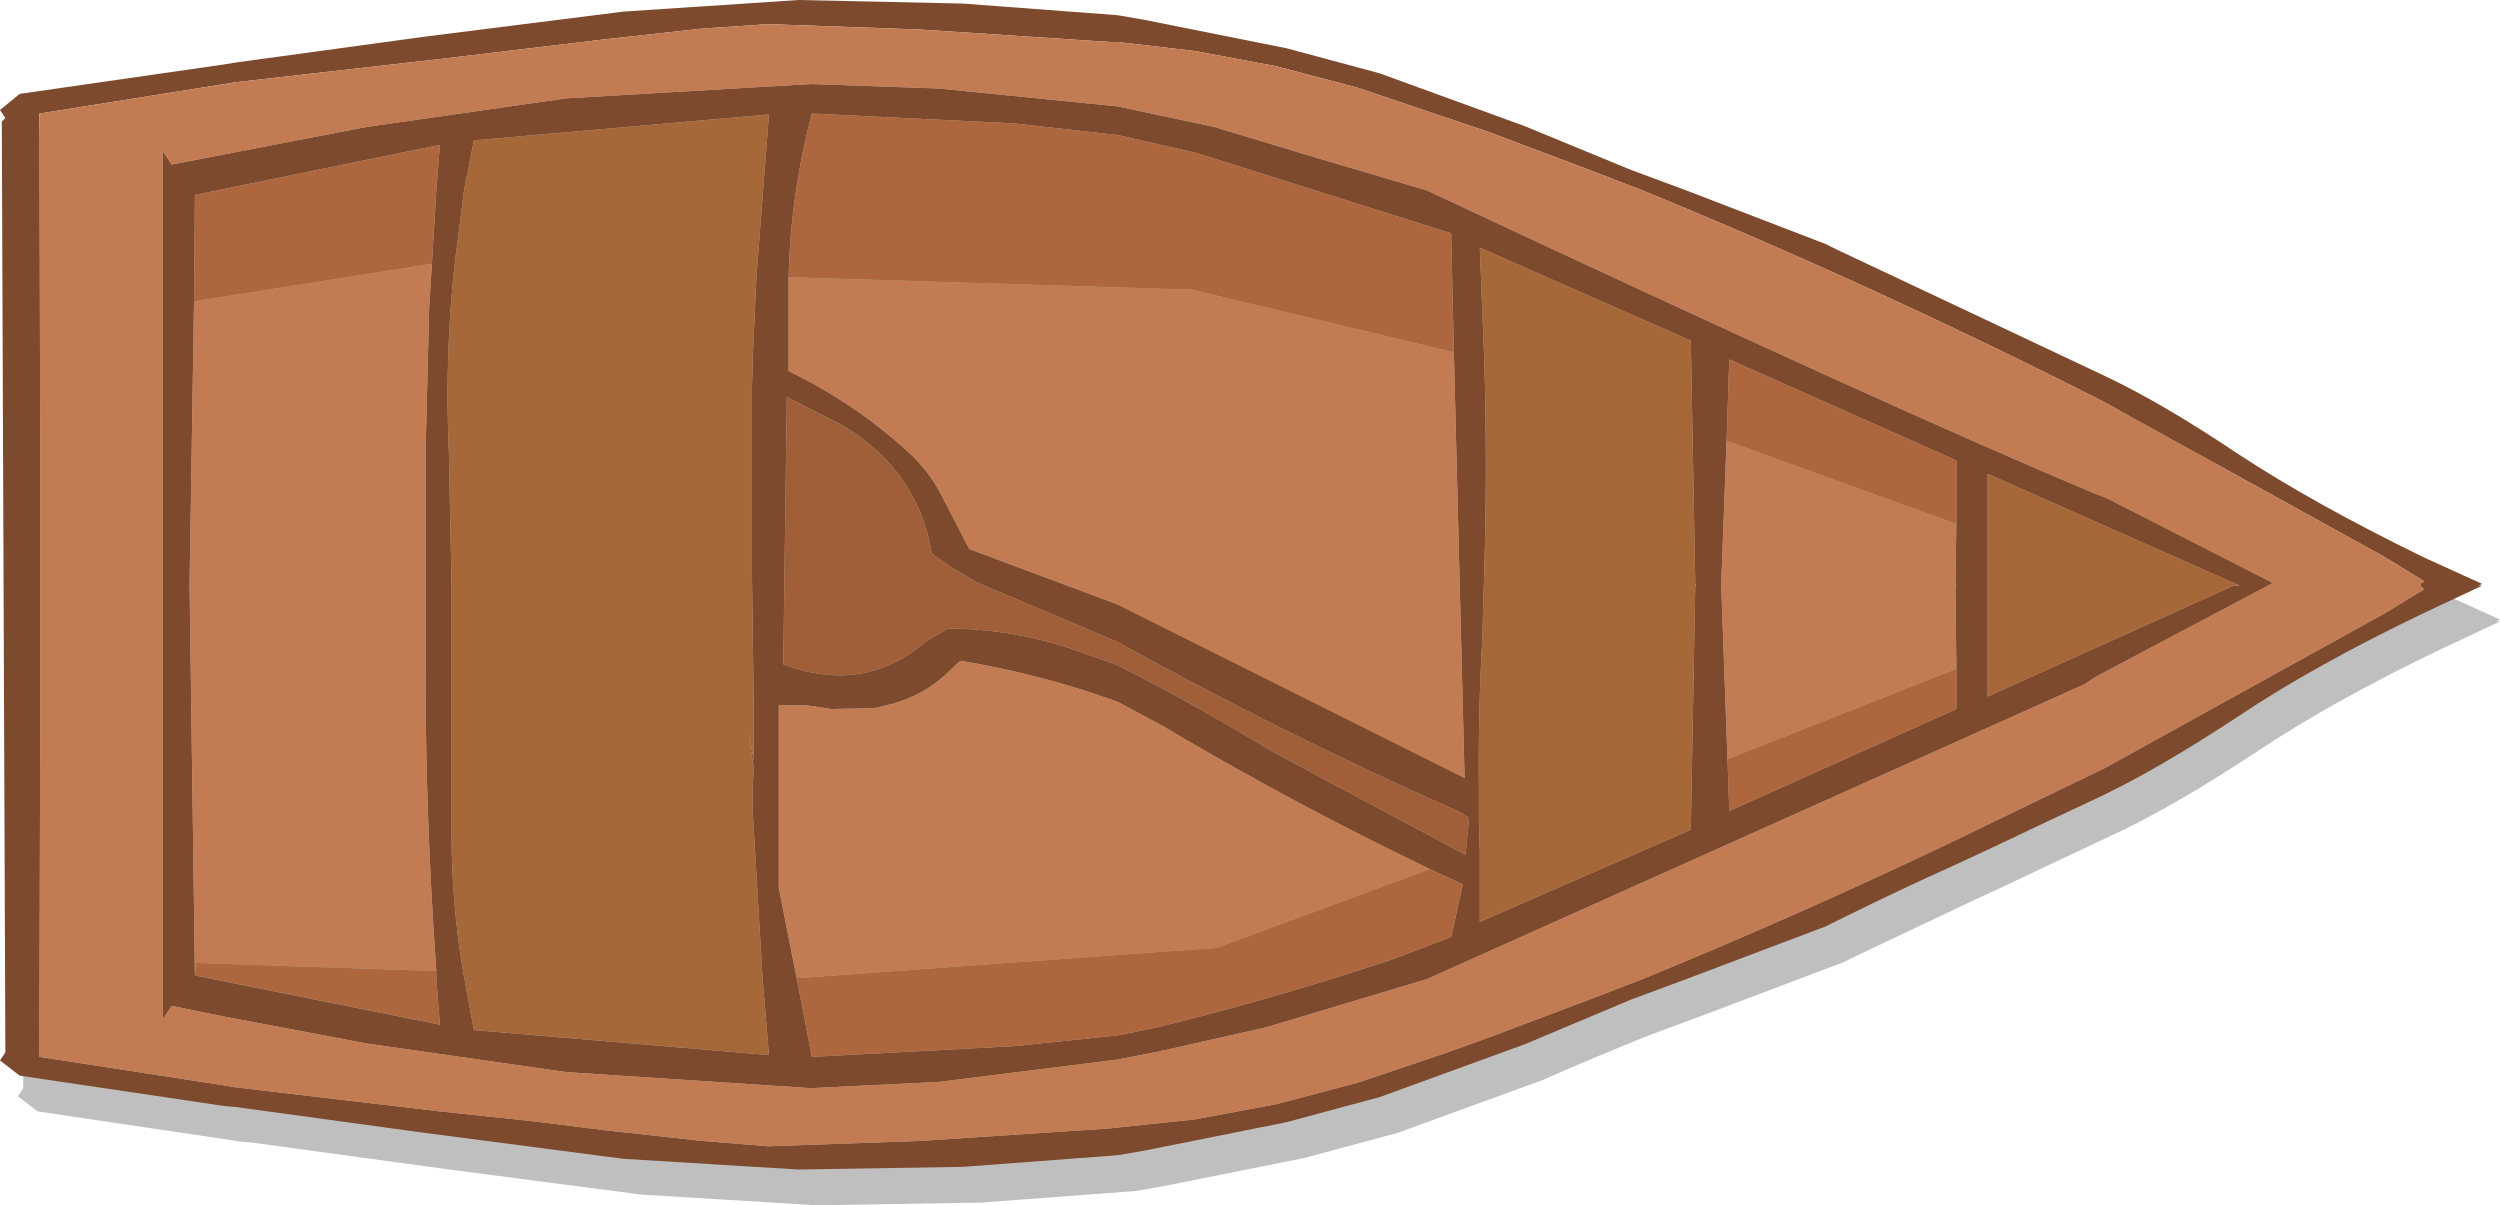 <?xml version="1.0" encoding="UTF-8" standalone="no"?>
<svg xmlns:xlink="http://www.w3.org/1999/xlink" height="67.4px" width="139.8px" xmlns="http://www.w3.org/2000/svg">
  <g transform="matrix(1.0, 0.0, 0.0, 1.0, 57.0, 33.05)">
    <path d="M38.3 -20.4 L46.1 -17.4 46.7 -17.1 55.4 -13.0 61.65 -10.05 Q64.85 -8.55 69.1 -5.7 73.35 -2.9 79.5 0.1 L82.8 1.6 82.6 1.7 82.8 1.7 79.5 3.25 Q73.35 6.2 69.1 9.05 64.85 11.85 61.65 13.4 58.45 14.9 55.4 16.35 L53.25 17.35 46.7 20.45 46.1 20.75 38.3 23.7 35.2 24.85 Q32.2 26.05 29.25 27.35 L21.15 30.3 15.95 31.7 7.95 33.3 6.5 33.55 -2.15 34.2 -11.35 34.35 -21.15 33.75 -32.25 32.3 -42.85 30.85 -43.45 30.8 -54.9 29.1 -56.0 28.25 -55.7 27.8 -55.9 -24.25 -55.7 -24.45 -56.0 -24.9 -54.9 -25.8 -43.45 -27.45 -42.85 -27.55 -32.25 -29.0 -21.15 -30.4 -11.35 -31.05 -2.15 -30.85 6.5 -30.2 7.95 -29.95 15.95 -28.35 21.15 -26.95 29.25 -24.0 35.2 -21.55 38.3 -20.4 M53.35 1.6 L53.35 1.7 53.4 1.7 53.35 1.6 M40.25 1.6 L40.25 1.7 40.25 1.6 M38.8 1.7 L38.85 1.7 38.8 1.6 38.8 1.7" fill="#000000" fill-opacity="0.251" fill-rule="evenodd" stroke="none"/>
    <path d="M45.1 -19.4 L45.7 -19.1 54.4 -15.0 60.65 -12.05 Q63.85 -10.55 68.1 -7.7 72.35 -4.9 78.5 -1.9 L81.8 -0.4 81.6 -0.3 81.8 -0.3 78.5 1.25 Q72.35 4.2 68.1 7.05 63.85 9.85 60.65 11.4 57.45 12.9 54.4 14.35 L52.25 15.35 Q49.55 16.55 45.7 18.45 L45.1 18.75 37.3 21.7 34.2 22.85 28.25 25.35 20.15 28.3 14.95 29.7 6.95 31.3 5.5 31.55 -3.15 32.2 -12.35 32.35 -22.15 31.75 -33.25 30.3 -43.85 28.85 -44.45 28.8 -55.9 27.1 -57.0 26.25 -56.7 25.8 -56.9 -26.25 -56.7 -26.45 -57.0 -26.9 -55.9 -27.8 -44.45 -29.45 -43.85 -29.55 -33.25 -31.0 -22.15 -32.4 -12.35 -33.05 -3.15 -32.85 5.5 -32.2 6.95 -31.95 14.95 -30.35 20.15 -28.95 28.25 -26.0 34.2 -23.55 37.3 -22.4 45.1 -19.4 M37.8 -0.4 L37.55 -14.0 25.75 -19.2 26.0 -12.95 Q26.2 -6.3 25.95 0.45 L25.9 2.5 Q25.65 6.8 25.7 11.2 L25.7 12.85 25.75 14.5 25.75 18.5 37.55 13.35 37.8 -0.3 37.85 -0.3 37.8 -0.4 M34.85 -22.4 L32.0 -23.5 26.3 -25.65 18.9 -28.15 14.35 -29.35 9.8 -30.2 5.5 -30.7 5.1 -30.7 -5.55 -31.4 -14.05 -31.7 -17.75 -31.45 -23.2 -30.85 -32.4 -29.75 -43.85 -28.45 -44.45 -28.35 -54.8 -26.7 -54.75 -7.8 -54.75 7.15 -54.8 26.05 -44.45 27.65 -43.85 27.75 -32.4 29.1 -27.2 29.65 -23.2 30.15 -17.75 30.75 -14.05 31.05 -5.55 30.75 5.1 30.05 5.5 30.0 9.8 29.55 14.35 28.7 18.9 27.5 23.8 25.85 26.3 24.95 32.0 22.8 34.85 21.7 Q43.4 18.2 51.8 14.2 L60.7 9.9 76.35 1.25 78.4 0.0 78.55 -0.1 78.35 -0.3 78.35 -0.4 78.55 -0.55 76.35 -1.9 60.7 -10.55 Q47.9 -17.05 34.85 -22.4 M39.55 -8.4 L39.25 -0.4 39.25 -0.3 39.6 9.4 39.7 12.3 52.4 6.6 52.4 4.35 52.35 -0.3 52.4 -0.3 52.35 -0.4 52.4 -3.75 52.4 -7.3 39.7 -12.95 39.55 -8.4 M60.15 -5.45 L60.8 -5.2 70.1 -0.45 60.1 4.85 59.6 5.2 22.8 21.7 13.8 24.4 7.8 25.75 5.5 26.2 -4.5 27.45 -11.65 27.8 -25.35 26.9 -36.5 25.3 -44.45 23.8 -47.4 23.2 -47.9 23.95 -47.9 -24.6 -47.4 -23.85 -36.5 -25.95 -25.35 -27.55 -11.65 -28.35 -4.5 -28.1 5.5 -27.1 10.9 -25.95 16.7 -24.2 22.8 -22.4 Q48.9 -10.15 60.15 -5.45 M68.25 -0.3 L54.15 -6.55 54.15 5.9 67.9 -0.3 68.25 -0.3 M-46.15 -16.2 L-46.4 -0.35 -46.1 21.5 -32.4 24.25 -32.6 21.7 -32.6 21.25 Q-33.25 12.15 -33.2 3.4 L-33.2 0.35 -33.2 -7.8 -33.0 -15.85 -32.85 -18.3 -32.6 -22.4 -32.4 -24.95 -46.1 -22.15 -46.15 -16.2 M-31.55 -18.5 Q-32.15 -13.2 -31.9 -7.8 L-31.75 -0.35 -31.75 0.2 -31.75 13.6 Q-31.75 17.45 -31.1 21.3 L-30.5 24.55 -14.0 25.95 -14.35 21.75 -14.9 12.5 -14.9 10.75 -14.85 9.9 -15.15 7.9 -14.85 9.45 -14.85 6.5 -14.95 -0.85 -14.95 -11.4 -14.9 -13.2 -14.7 -17.6 -14.0 -26.65 -30.5 -25.2 -31.05 -22.4 -31.55 -18.5 M24.3 -13.35 L24.15 -20.0 9.9 -24.5 5.5 -25.5 -0.3 -26.15 -11.6 -26.7 Q-12.8 -22.15 -12.9 -17.55 L-12.9 -16.95 -12.9 -12.3 Q-9.2 -10.5 -6.3 -7.85 -5.15 -6.85 -4.4 -5.45 L-2.8 -2.35 5.5 0.75 24.9 10.45 24.3 -13.35 M-9.95 -9.3 L-13.0 -10.85 -13.2 4.1 Q-8.65 5.8 -5.2 2.8 L-4.0 2.1 Q-0.25 2.1 3.4 3.4 L5.5 4.15 Q9.85 6.35 14.1 8.95 L24.95 14.75 25.15 12.7 Q24.6 12.3 24.05 12.1 14.6 7.9 5.5 2.85 L-2.3 -0.45 -3.85 -1.35 -4.9 -2.1 Q-5.65 -6.75 -9.95 -9.3 M22.95 15.55 L20.2 14.2 Q13.9 11.05 7.85 7.45 L5.5 6.2 Q1.25 4.65 -3.3 3.9 L-4.15 4.7 Q-5.35 5.8 -7.05 6.3 L-8.1 6.55 -10.5 6.6 -11.85 6.4 -13.45 6.4 -13.45 16.6 -12.45 21.65 -11.6 26.05 -0.3 25.45 5.5 24.85 7.7 24.4 Q14.25 22.8 20.85 20.6 L24.15 19.35 24.8 16.4 22.95 15.55" fill="#7d4a2d" fill-rule="evenodd" stroke="none"/>
    <path d="M34.85 -22.4 Q47.9 -17.05 60.7 -10.55 L76.35 -1.9 78.55 -0.55 78.35 -0.4 78.35 -0.3 78.55 -0.1 78.4 0.0 76.35 1.25 60.7 9.9 51.8 14.2 Q43.4 18.2 34.85 21.7 L32.0 22.8 26.3 24.95 23.8 25.85 18.9 27.5 14.35 28.7 9.8 29.55 5.5 30.0 5.1 30.05 -5.55 30.75 -14.05 31.05 -17.75 30.75 -23.2 30.15 -27.2 29.65 -32.4 29.1 -43.85 27.75 -44.45 27.65 -54.8 26.05 -54.75 7.15 -54.75 -7.8 -54.8 -26.7 -44.45 -28.35 -43.85 -28.45 -32.4 -29.75 -23.2 -30.85 -17.75 -31.45 -14.05 -31.7 -5.55 -31.4 5.1 -30.7 5.5 -30.7 9.8 -30.2 14.35 -29.35 18.9 -28.15 26.3 -25.65 32.0 -23.5 34.85 -22.4 M39.25 -0.4 L39.55 -8.4 52.4 -3.75 52.35 -0.4 52.35 -0.3 52.4 4.35 39.6 9.4 39.25 -0.3 39.25 -0.4 M60.15 -5.45 Q48.9 -10.15 22.8 -22.4 L16.7 -24.2 10.9 -25.95 5.5 -27.1 -4.5 -28.1 -11.65 -28.35 -25.35 -27.55 -36.5 -25.95 -47.4 -23.85 -47.9 -24.6 -47.9 23.95 -47.4 23.2 -44.45 23.8 -36.5 25.3 -25.35 26.9 -11.65 27.8 -4.5 27.45 5.5 26.2 7.8 25.75 13.8 24.4 22.8 21.7 59.6 5.2 60.1 4.85 70.1 -0.45 60.8 -5.2 60.15 -5.45 M-46.1 21.5 L-46.4 -0.35 -46.15 -16.2 -32.85 -18.3 -33.0 -15.85 -33.2 -7.8 -33.2 0.35 -33.2 3.4 Q-33.25 12.15 -32.6 21.25 L-46.05 20.8 -46.1 21.5 M-12.9 -17.55 L9.65 -16.85 24.3 -13.35 24.9 10.45 5.5 0.75 -2.8 -2.35 -4.4 -5.45 Q-5.15 -6.85 -6.3 -7.85 -9.2 -10.5 -12.9 -12.3 L-12.9 -16.95 -12.9 -17.55 M-12.45 21.65 L-13.45 16.6 -13.45 6.4 -11.85 6.4 -10.5 6.6 -8.1 6.55 -7.05 6.3 Q-5.35 5.8 -4.15 4.7 L-3.3 3.9 Q1.25 4.65 5.5 6.2 L7.85 7.45 Q13.9 11.05 20.2 14.2 L22.95 15.55 11.05 19.95 -12.45 21.65" fill="#c27b52" fill-rule="evenodd" stroke="none"/>
    <path d="M37.8 -0.3 L37.55 13.35 25.75 18.5 25.75 14.5 25.7 12.85 25.7 11.2 Q25.65 6.8 25.9 2.5 L25.95 0.45 Q26.2 -6.3 26.0 -12.95 L25.75 -19.2 37.55 -14.0 37.8 -0.4 37.8 -0.3 M68.25 -0.3 L67.9 -0.3 54.15 5.9 54.15 -6.55 68.25 -0.3 M-31.55 -18.5 L-31.05 -22.4 -30.5 -25.2 -14.0 -26.65 -14.7 -17.6 -14.9 -13.2 -14.95 -11.4 -14.95 -0.85 -14.85 6.5 -14.85 9.45 -15.15 7.9 -14.85 9.9 -14.9 10.75 -14.9 12.5 -14.35 21.75 -14.0 25.95 -30.5 24.55 -31.1 21.3 Q-31.75 17.45 -31.75 13.6 L-31.75 0.2 -31.75 -0.35 -31.9 -7.8 Q-32.15 -13.2 -31.55 -18.5" fill="#a66739" fill-rule="evenodd" stroke="none"/>
    <path d="M39.6 9.4 L52.4 4.35 52.4 6.6 39.7 12.3 39.6 9.4 M52.4 -3.75 L39.55 -8.4 39.7 -12.95 52.4 -7.3 52.4 -3.75 M-46.15 -16.2 L-46.1 -22.15 -32.4 -24.95 -32.6 -22.4 -32.85 -18.3 -46.15 -16.2 M-32.6 21.25 L-32.6 21.7 -32.4 24.25 -46.1 21.5 -46.05 20.8 -32.6 21.25 M-12.9 -17.55 Q-12.8 -22.15 -11.6 -26.7 L-0.3 -26.15 5.5 -25.5 9.9 -24.5 24.15 -20.0 24.3 -13.35 9.65 -16.85 -12.9 -17.55 M-12.45 21.65 L11.05 19.95 22.95 15.55 24.8 16.4 24.15 19.35 20.85 20.6 Q14.25 22.8 7.7 24.4 L5.5 24.85 -0.3 25.45 -11.6 26.05 -12.45 21.65" fill="#ad663d" fill-rule="evenodd" stroke="none"/>
    <path d="M-9.95 -9.3 Q-5.65 -6.75 -4.9 -2.1 L-3.85 -1.35 -2.3 -0.45 5.5 2.85 Q14.6 7.9 24.05 12.1 24.6 12.3 25.15 12.7 L24.95 14.75 14.1 8.95 Q9.85 6.35 5.5 4.15 L3.4 3.4 Q-0.25 2.1 -4.0 2.1 L-5.2 2.8 Q-8.65 5.8 -13.2 4.1 L-13.0 -10.85 -9.95 -9.3" fill="#a05f38" fill-rule="evenodd" stroke="none"/>
  </g>
</svg>
